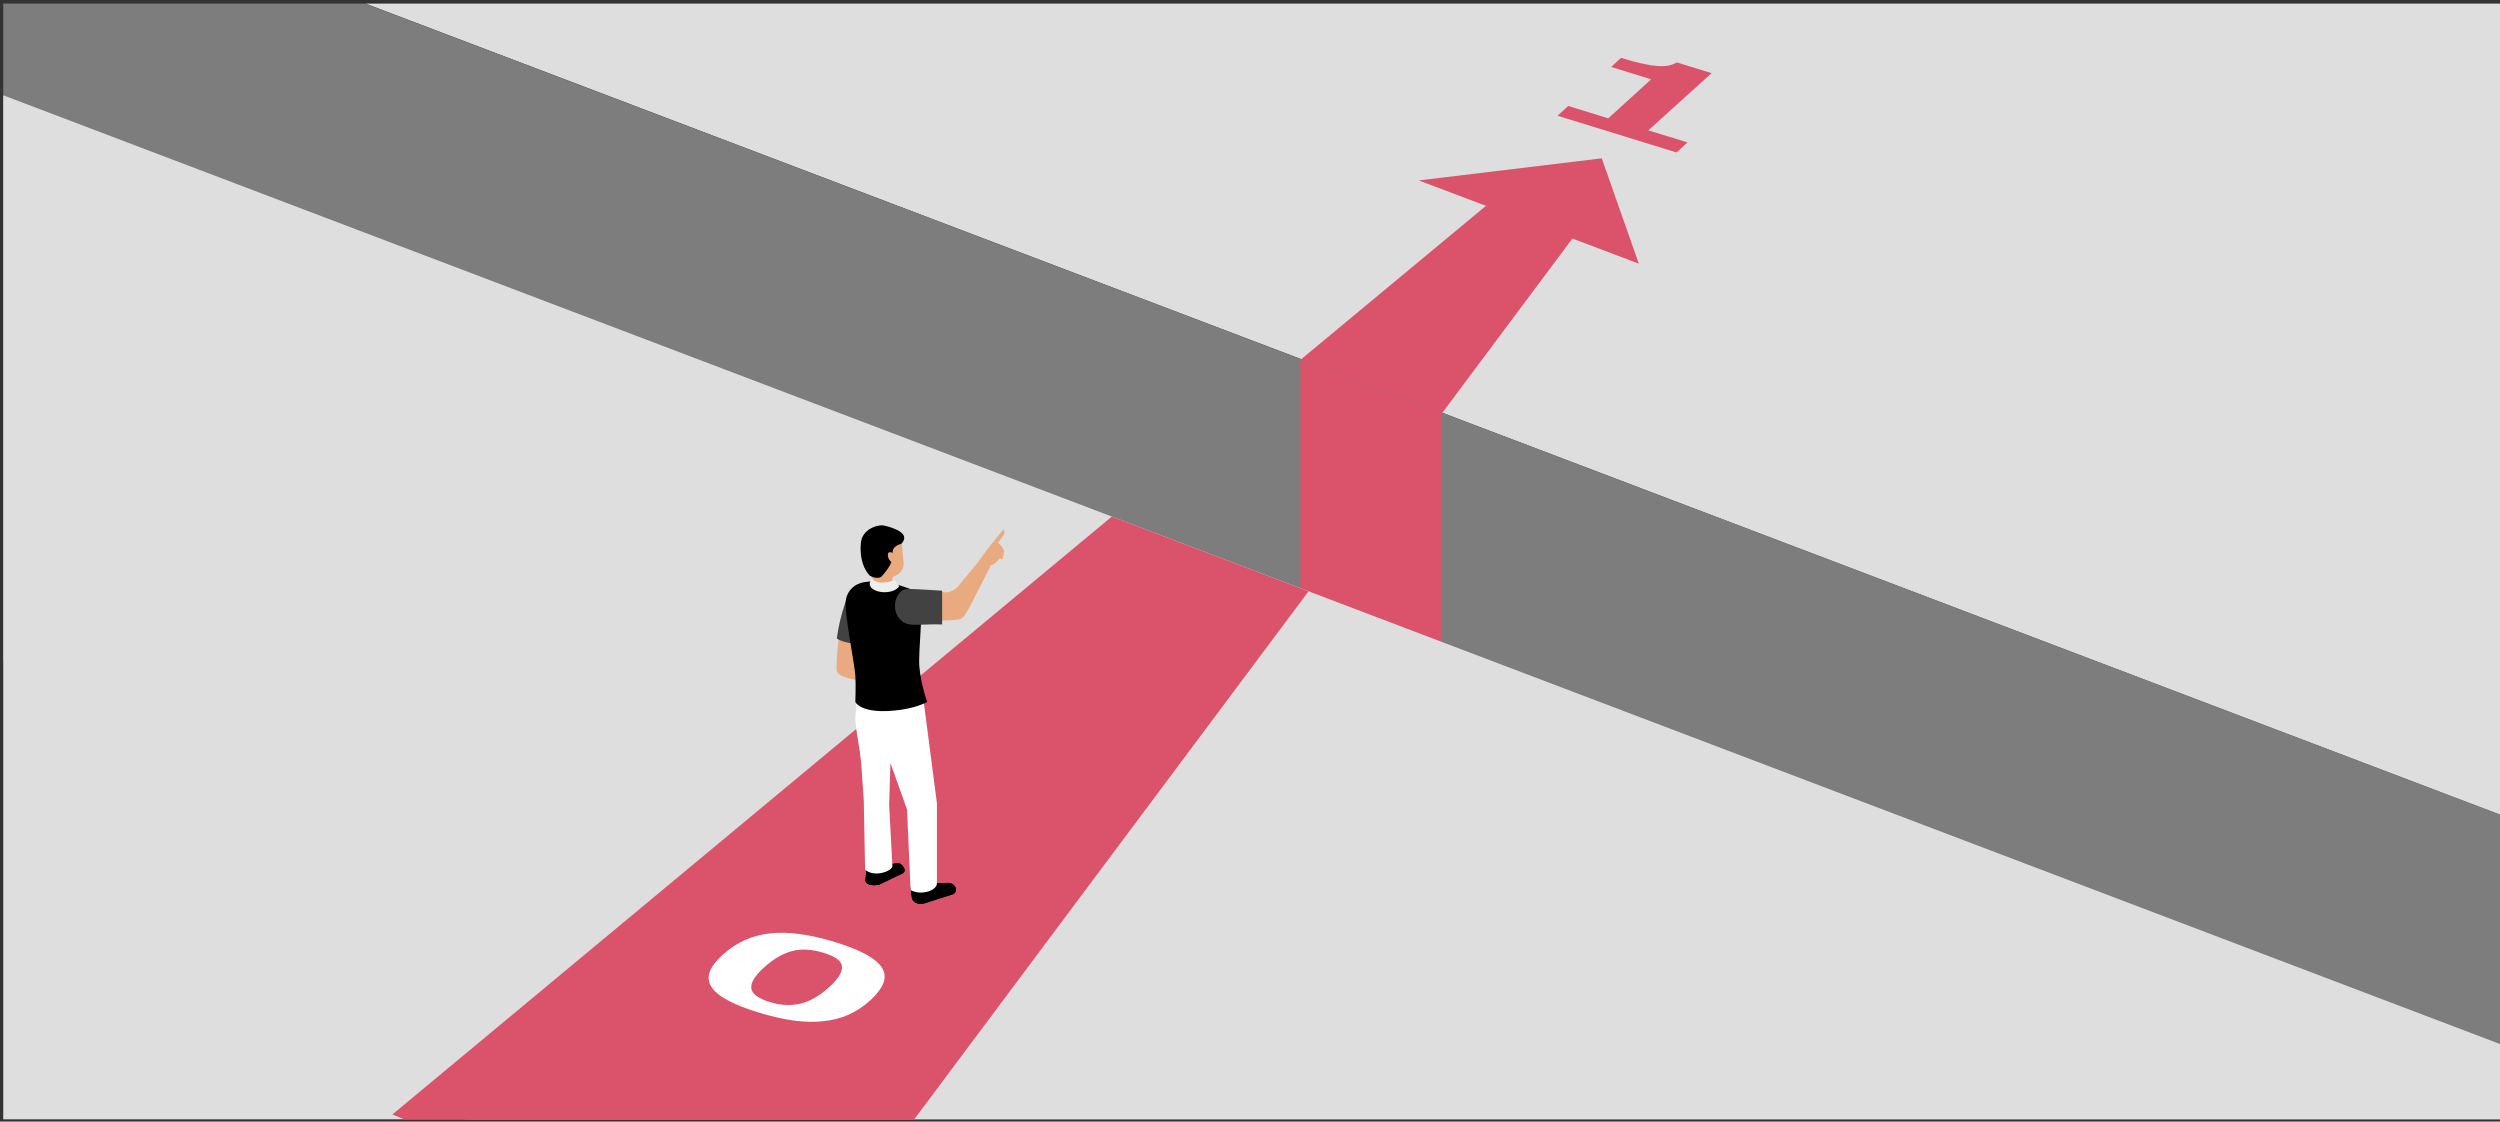 <?xml version="1.0" encoding="utf-8"?>
<!-- Generator: Adobe Illustrator 27.2.0, SVG Export Plug-In . SVG Version: 6.00 Build 0)  -->
<svg version="1.1" xmlns="http://www.w3.org/2000/svg" xmlns:xlink="http://www.w3.org/1999/xlink" x="0px" y="0px"
	 viewBox="0 0 769 345" enable-background="new 0 0 769 345" xml:space="preserve">
<rect x="0" y="0" width="769" height="345" fill="#333333" stroke="none"/>
<g id="template">
</g>
<g id="object">
	<g>
		<g>
			<g id="_レイヤー_2_00000118383259538522433180000003884399069657607570_">
				<g id="_レイヤー_1-2_00000014624487863486683660000017950941176089673618_">
					<g>
						<g>
							<defs>
								<rect id="SVGID_1_" x="1" y="1.1" width="769" height="343.2"/>
							</defs>
							<clipPath id="SVGID_00000029021718185958656020000011975942826679029433_">
								<use xlink:href="#SVGID_1_"  overflow="visible"/>
							</clipPath>
							<g clip-path="url(#SVGID_00000029021718185958656020000011975942826679029433_)">
								<g>
									<polygon fill-rule="evenodd" clip-rule="evenodd" fill="#DEDEDE" points="835.8,276 -37.3,-55.8 469.8,-509.8 1227.2,-222 
																			"/>
									<polygon fill-rule="evenodd" clip-rule="evenodd" fill="#7D7D7D" points="778,585.4 20.5,297.7 -53.3,-61.8 851.8,282 
																			"/>
									<g>
										<polygon fill="#DB536A" points="443.5,127.2 484.1,72.8 457.7,62.8 400,110.7 										"/>
										<polygon fill="#DB536A" points="504.1,81.1 436.4,55.5 492.7,48.7 										"/>
									</g>
									<polygon fill="#DB536A" points="400,110.7 400,246.3 443.5,246.3 443.5,127.2 									"/>
									<polygon fill-rule="evenodd" clip-rule="evenodd" fill="#DEDEDE" points="230.1,851.6 -468.7,586.1 -119.3,-16.4 
										915.2,376.7 									"/>
									<polygon fill="#DB536A" points="342,158.9 120.7,342.8 243.8,394.4 402.5,181.9 									"/>
								</g>
							</g>
						</g>
						<path fill="#DB536A" d="M515.7,46.9l-36.6-11.3l3.3-3l12.3,3.8l13.2-12l-12.3-3.8l3-2.8c4.9,1.5,8.6,2.3,11.2,2.5
							c2.5,0.2,4.5-0.2,6-1.1l10.7,3.3L507,40.1l12.1,3.7L515.7,46.9L515.7,46.9z"/>
						<path fill="#FFFFFF" d="M233.2,311.4c-7.8-2.4-12.6-5-14.4-7.9s-0.6-6.1,3.6-9.9c4.1-3.7,8.9-5.9,14.5-6.5s12.2,0.3,20,2.7
							c7.8,2.4,12.6,5,14.4,7.9c1.8,2.8,0.6,6.1-3.5,9.9s-9,6-14.5,6.5C247.7,314.8,241,313.8,233.2,311.4L233.2,311.4z
							 M253.4,293.1c-3.6-1.1-6.8-1.3-9.6-0.6s-5.8,2.4-8.7,5c-2.9,2.6-4.2,4.8-4,6.5s2.1,3.1,5.6,4.2s6.7,1.2,9.6,0.5
							c2.9-0.7,5.8-2.4,8.7-5c2.9-2.6,4.2-4.8,4-6.5S256.9,294.2,253.4,293.1L253.4,293.1z"/>
						<g>
							<path d="M291.8,271.6c1.8,0,3,2,1.5,3.4l-8.9,2.9c0,0-2.9,0.8-3.8-1.5l-0.5-3.4l7.2-1.3C287.4,271.6,289.2,271.6,291.8,271.6
								L291.8,271.6z"/>
							<path d="M291.8,271.6c1.8,0,3,2,1.5,3.4l-3.9,1.2c-0.4-1.5-0.6-3.1-0.9-4.6C289.4,271.6,290.5,271.6,291.8,271.6L291.8,271.6
								z"/>
							<path d="M281,273.6c2.1,0.6,3.1,2.2,3.2,4.3c-0.6,0.1-2.9,0.5-3.7-1.5l-0.5-3.4l0.2,0C280.4,273.2,280.6,273.5,281,273.6
								L281,273.6z"/>
							<path d="M287.1,276.3c1.9-0.3,6.2-1.3,6.6-2.5c0-0.1,0.1-0.9,0.1-1c0.4,0.7,0.4,1.8-0.5,2.1l-8.9,2.9c0,0-2.9,0.8-3.8-1.5
								l-0.2-1.2l0,0C282,277.7,284.8,276.6,287.1,276.3L287.1,276.3z"/>
							<path fill="#E9AA7F" d="M264.1,202.6l2,6.8c0,0-8.8-0.4-8.8-3.5c0.1-12.8,3.9-23.8,3.9-23.8L264.1,202.6L264.1,202.6z"/>
							<path fill="#424242" d="M263.5,198.1c-1.9-0.2-4.5-0.6-6.1-1.7c1.1-8.3,3.9-14.3,3.9-14.3L263.5,198.1L263.5,198.1z"/>
							<path d="M271.5,266.1c0,0,2.2-0.3,4.5-0.6c1.5-0.2,3,2.3,1.7,3.1l-7,3.4c0,0-3.4,1.1-4.5-1l0.4-4.4L271.5,266.1L271.5,266.1z
								"/>
							<path d="M270.6,272c-0.4,0.1-3.4,1-4.4-1l0.3-3.7C268.8,267.7,270.3,269.7,270.6,272L270.6,272z"/>
							<path d="M277.7,268.6l-1,0.5c-0.3-1.4-1.1-2.7-2.4-3.3c0,0,0,0,0,0c0.5-0.1,1.1-0.1,1.7-0.2
								C277.5,265.3,279,267.8,277.7,268.6L277.7,268.6z"/>
							<path d="M278,266.8c0.4,0.7,0.4,1.4-0.3,1.8l-7,3.4c0,0-3.4,1.1-4.5-1l0.1-0.8C269.9,272.9,278.8,268,278,266.8L278,266.8z"
								/>
							<path fill="#FFFFFF" d="M264.2,210.8c2.1,1.2,18.4,5.7,19.8,4l4.2,32.3v24.7c0,0.9-1.2,2.1-3,2.5c-2.9,0.8-5.1-0.5-5.1-0.5
								L279,249l-5.1-14.3l-0.4,12.9l1,18.8c-0.1,1.2-2.5,2-3.7,2.2c-3.2,0.5-4.7-1.1-4.7-1.1l-0.4-21.2c0,0-0.3-5.1-0.8-11.4
								c-0.4-5.2-2-11.6-1.8-14.7C263.3,217.7,264.2,210.8,264.2,210.8L264.2,210.8z"/>
							<path d="M260.2,184.4c0.5-2.8,2.8-4.9,5.5-5.3c2.5-0.4,5.9-0.7,8.4,0.1c9,2.9,7.6,2.5,9.2,4.8c0.8,1.2-0.9,16.9-0.5,21.1
								c0.5,5.7,2.4,10.8,2.4,10.8s-3.4,2.1-10.4,2.7c-10.2,0.9-11.7-2.7-11.7-2.7s0.2-5.1,0-8.1C263,204.8,259.5,187.9,260.2,184.4
								C260.2,184.5,260.2,184.4,260.2,184.4L260.2,184.4z"/>
							<g>
								<path fill="#E9AA7F" d="M274.1,180.3c0.2,2-5.7,1.5-5.9-0.5l-0.1-6l7.2,0.1L274.1,180.3L274.1,180.3z"/>
								<path fill="#EEEEEE" d="M268.2,177.7c0.8,2,4.7,1.8,6.9,0.7l1.5,1.9c-1.2,2.1-6.2,2.6-8.5,0.6c-0.5-0.5-0.7-1.2-0.5-1.9
									L268.2,177.7L268.2,177.7z"/>
								<path fill="#E9AA7F" d="M277.9,172.7c0.5,3.1-2.1,4.8-5.2,5.2c0,0-6-0.8-6.5-3.8l-1.6-5.5l12.6-3.7L277.9,172.7L277.9,172.7
									z"/>
								<path d="M272.1,161.7c2.6,0.6,8.3,2.4,5.1,5.6c0,0-3,0.6-2.6,3c0.4,2.3-1.7,5.1-3.3,6.9c-1.2,1.3-3.7-0.1-3.7-0.1
									s-3.4-2.9-2.8-10C265.1,162.6,270.3,161.2,272.1,161.7L272.1,161.7z"/>
								<path fill="#E9AA7F" d="M274.9,170.2l0.4,2.6c-1,0.7-2.1-0.6-2.2-2C273.1,169,274.9,170.3,274.9,170.2L274.9,170.2z"/>
							</g>
							<g>
								<path fill="#E9AA7F" d="M279.4,181.7c1.2-0.1,4.3,0.1,11.5,0.5c1.1,0.1,2.8-0.7,3.6-1.6l7.2-8.7l2.9,2.4l-6.1,12
									c-0.6,1-2,3.9-3.1,4.1c-3.7,0.9-11.7,0.2-14.6,0.7c-4.4,0.8-6.1-4.9-4-7.9C277.4,182.3,278.2,181.8,279.4,181.7L279.4,181.7
									z"/>
								<path fill="#E9AA7F" d="M308.5,163c0,0,0.7,0.1,0.4,1.3l-1.9,2.7c0,0,1.4,1,1.9,2.6l-0.5,2.4c0,0-0.4,0.1-0.8-0.3
									c0,0-1.9,2.2-2.7,2.1l-2.3,2.5l-1.7-3.4l2.6-3.7L308.5,163L308.5,163z"/>
								<path fill="#424242" d="M279,181.2c1.1-0.1,5,0.1,10.8,0.5c0,0.1,0,3.7,0,10.4c-4.6-0.2-7.7,0.3-9.9,0
									c-4.5-0.7-5.7-5.9-3.6-9.2C276.9,182,277.7,181.3,279,181.2L279,181.2z"/>
							</g>
						</g>
					</g>
				</g>
			</g>
		</g>
	</g>
</g>
</svg>
